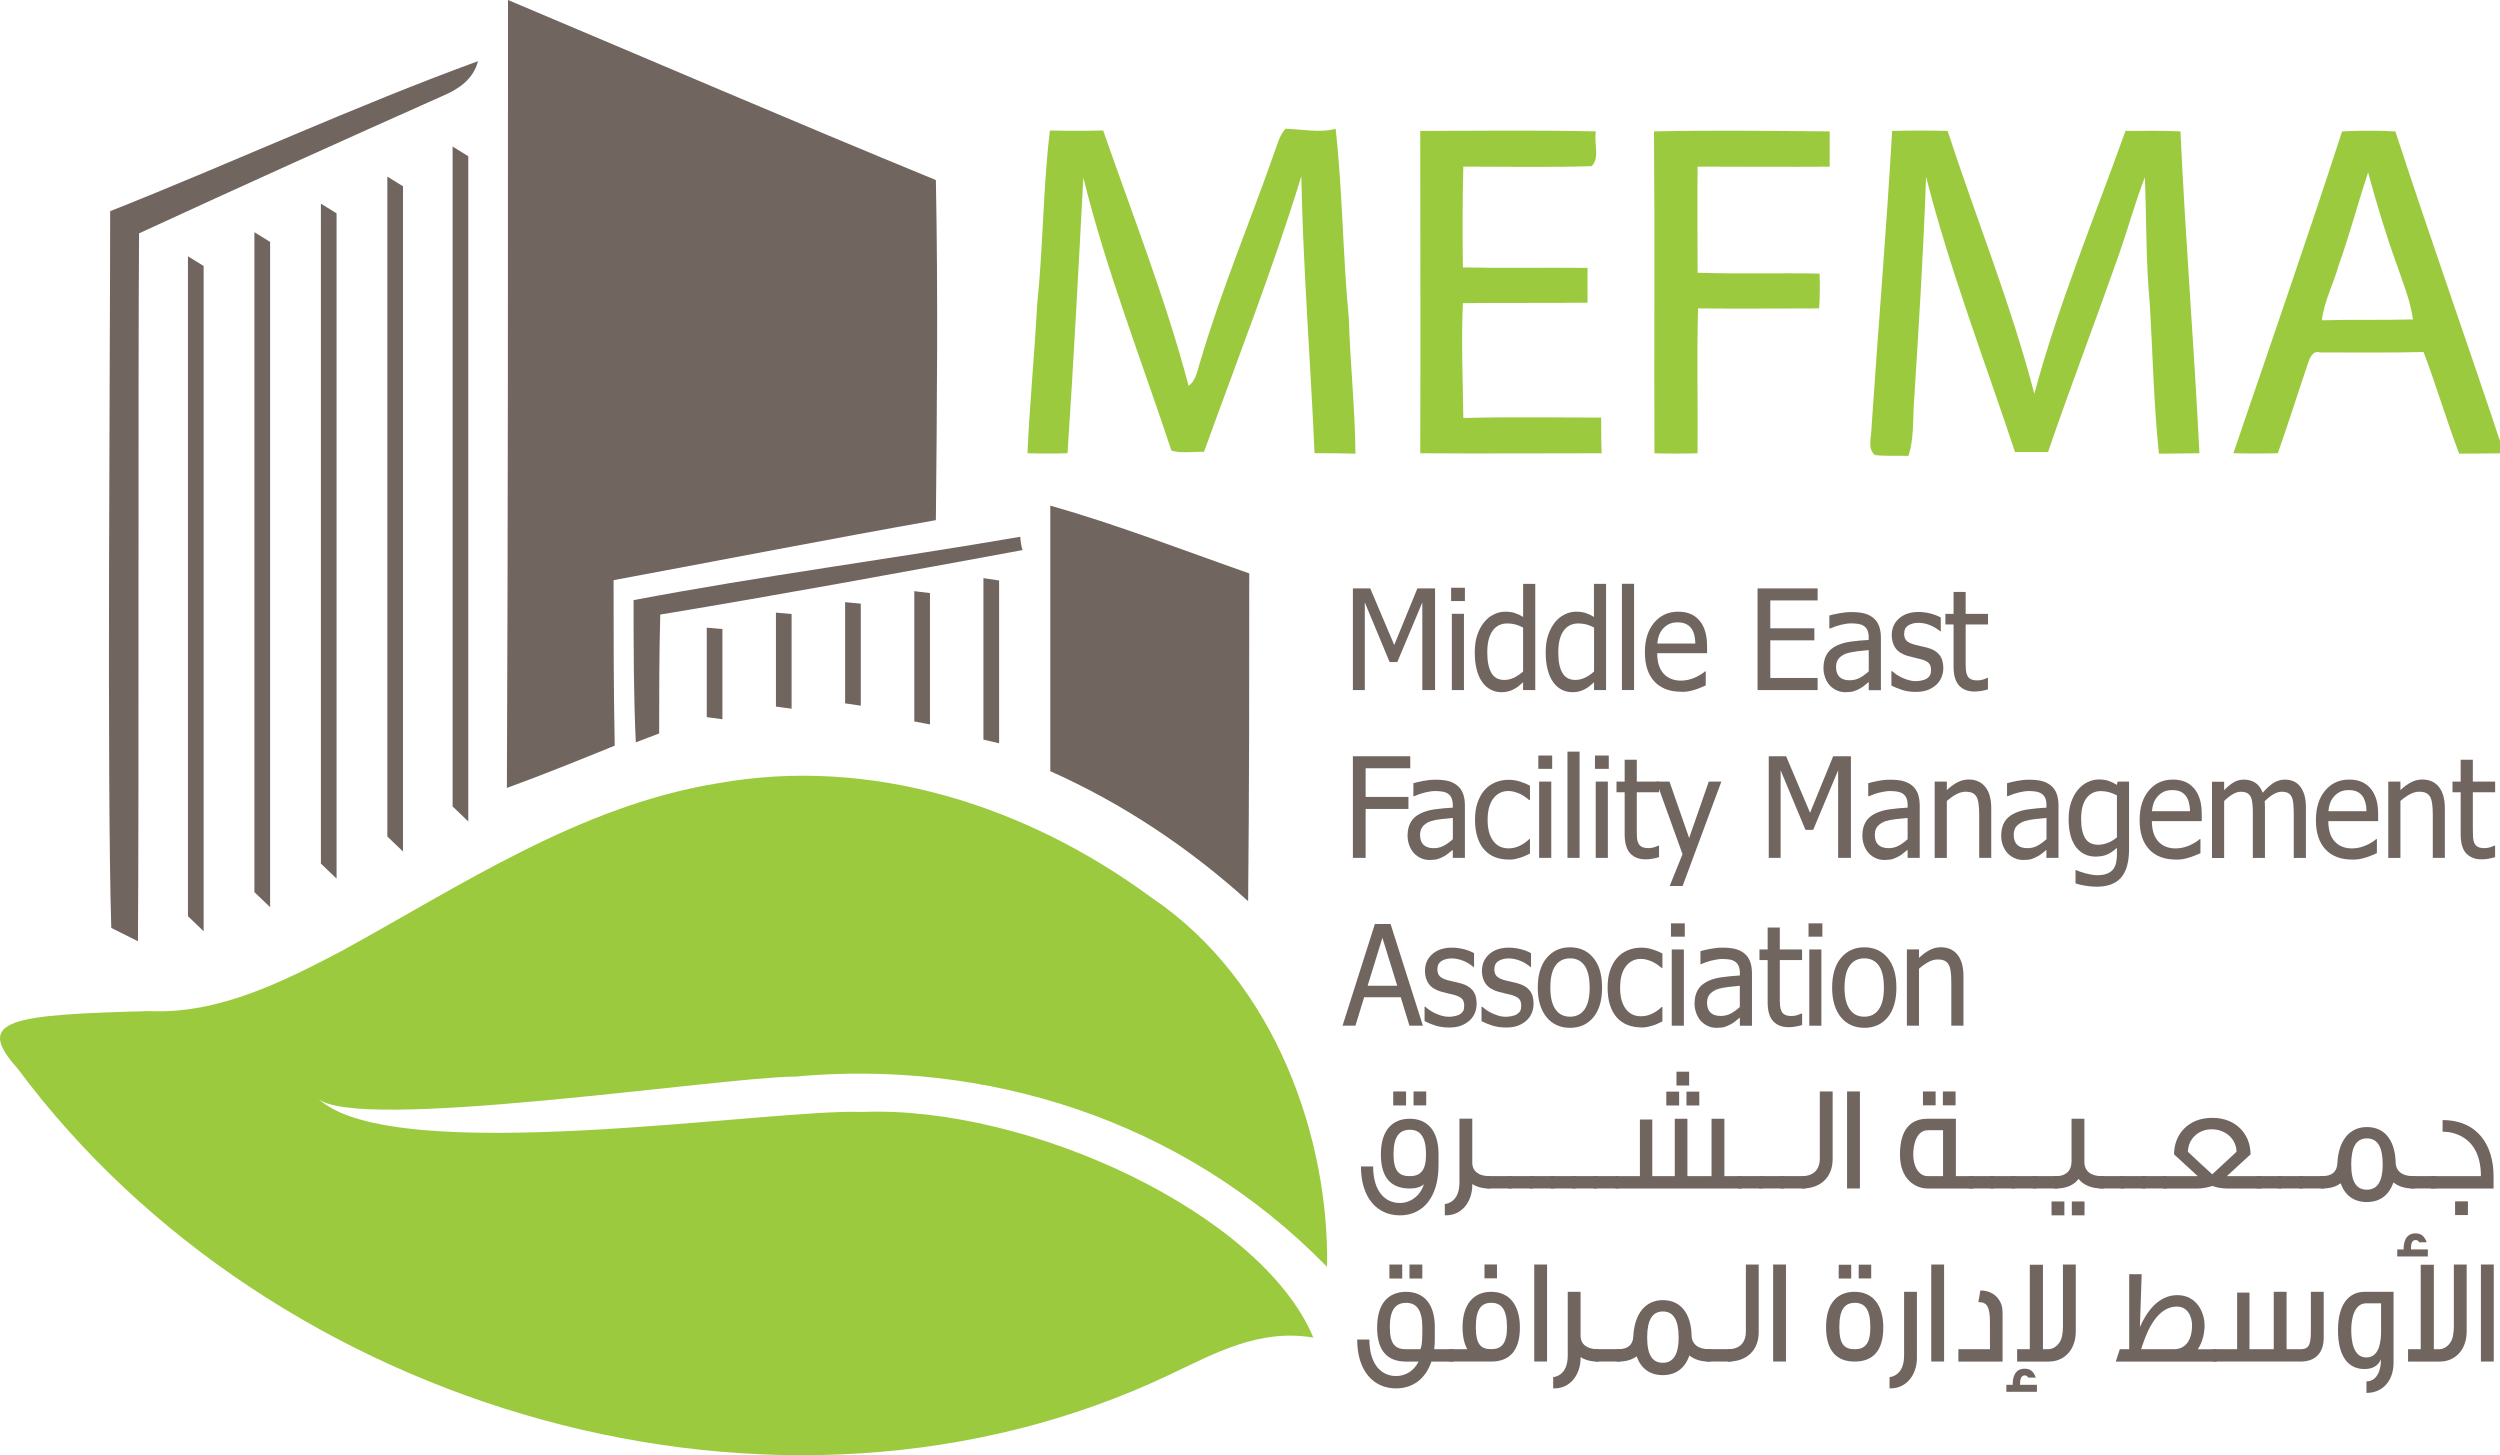 <svg width="134" height="78" viewBox="0 0 134 78" fill="none" xmlns="http://www.w3.org/2000/svg">
<path d="M50.161 9.65C42.476 6.494 34.854 3.216 27.229 0C27.229 14.116 27.229 28.176 27.169 42.233C29.136 41.517 31.04 40.743 32.95 39.968C32.888 36.991 32.888 34.013 32.888 31.096C38.668 30.023 44.445 28.892 50.163 27.88C50.222 21.803 50.282 15.727 50.163 9.653" fill="#716560"/>
<path d="M25.621 3.278C18.949 5.718 12.517 8.697 5.905 11.318C5.905 19.18 5.725 41.934 5.964 49.737C6.322 49.915 7.034 50.276 7.394 50.451C7.454 42.766 7.394 20.19 7.454 12.508C12.873 10.006 18.292 7.563 23.773 5.12C24.608 4.765 25.381 4.226 25.621 3.275" fill="#716560"/>
<path d="M66.96 30.735C63.385 29.482 59.87 28.114 56.296 27.101V41.336C60.169 43.062 63.743 45.446 66.9 48.304C66.96 42.408 66.96 36.569 66.96 30.732" fill="#716560"/>
<path d="M54.688 28.771C47.779 29.962 40.868 30.856 33.96 32.167C33.96 34.667 33.96 37.228 34.078 39.79C34.374 39.671 35.032 39.434 35.331 39.313C35.331 37.169 35.331 35.084 35.39 32.94C41.881 31.868 48.316 30.678 54.807 29.485C54.748 29.307 54.688 28.949 54.688 28.771Z" fill="#716560"/>
<path d="M76.919 36.989H76.236V32.291L74.896 35.486H74.484L73.154 32.291V36.989H72.515V31.539H73.446L74.731 34.572L75.971 31.539H76.919V36.989Z" fill="#716560"/>
<path d="M78.519 32.217H77.78V31.503H78.519V32.217ZM78.468 36.989H77.819V32.9H78.468V36.989Z" fill="#716560"/>
<path d="M82.287 36.989H81.638V36.569C81.537 36.661 81.449 36.734 81.375 36.793C81.3 36.852 81.212 36.906 81.114 36.955C81.022 37.002 80.924 37.038 80.826 37.063C80.728 37.089 80.612 37.102 80.481 37.102C80.272 37.102 80.076 37.056 79.898 36.963C79.72 36.868 79.568 36.734 79.445 36.556C79.316 36.376 79.218 36.154 79.151 35.888C79.081 35.623 79.048 35.319 79.048 34.974C79.048 34.628 79.089 34.304 79.179 34.043C79.267 33.783 79.388 33.551 79.543 33.358C79.682 33.18 79.854 33.041 80.053 32.941C80.254 32.837 80.462 32.786 80.681 32.786C80.875 32.786 81.042 32.809 81.187 32.855C81.331 32.902 81.48 32.971 81.64 33.067V31.296H82.29V36.991L82.287 36.989ZM81.638 35.992V33.636C81.475 33.554 81.331 33.497 81.202 33.464C81.076 33.433 80.934 33.417 80.787 33.417C80.452 33.417 80.189 33.549 80.001 33.814C79.813 34.079 79.718 34.461 79.718 34.961C79.718 35.461 79.792 35.809 79.937 36.064C80.081 36.319 80.313 36.445 80.635 36.445C80.805 36.445 80.975 36.404 81.15 36.324C81.323 36.239 81.486 36.128 81.638 35.992Z" fill="#716560"/>
<path d="M86.09 36.989H85.441V36.569C85.341 36.661 85.25 36.734 85.178 36.793C85.103 36.852 85.018 36.906 84.918 36.955C84.825 37.002 84.73 37.038 84.629 37.063C84.531 37.089 84.415 37.102 84.284 37.102C84.073 37.102 83.879 37.056 83.699 36.963C83.521 36.868 83.369 36.734 83.246 36.556C83.119 36.376 83.021 36.154 82.952 35.888C82.882 35.623 82.849 35.319 82.849 34.974C82.849 34.628 82.89 34.304 82.98 34.043C83.068 33.783 83.189 33.551 83.343 33.358C83.483 33.18 83.653 33.041 83.854 32.941C84.052 32.837 84.261 32.786 84.48 32.786C84.673 32.786 84.843 32.809 84.985 32.855C85.127 32.902 85.279 32.971 85.436 33.067V31.296H86.085V36.991L86.09 36.989ZM85.441 35.992V33.636C85.281 33.554 85.137 33.497 85.008 33.464C84.879 33.433 84.74 33.417 84.591 33.417C84.258 33.417 83.995 33.549 83.807 33.814C83.619 34.079 83.524 34.461 83.524 34.961C83.524 35.461 83.596 35.809 83.743 36.064C83.887 36.319 84.122 36.445 84.441 36.445C84.614 36.445 84.784 36.404 84.957 36.324C85.129 36.239 85.291 36.128 85.444 35.992" fill="#716560"/>
<path d="M87.585 31.291H86.936V36.986H87.585V31.291Z" fill="#716560"/>
<path d="M90.108 37.077C89.495 37.077 89.015 36.894 88.675 36.528C88.335 36.162 88.167 35.641 88.167 34.966C88.167 34.291 88.33 33.77 88.659 33.379C88.989 32.985 89.422 32.786 89.951 32.786C90.19 32.786 90.401 32.825 90.587 32.897C90.773 32.969 90.932 33.085 91.072 33.24C91.211 33.394 91.316 33.585 91.388 33.812C91.461 34.038 91.499 34.314 91.499 34.639V35.013H88.827C88.827 35.489 88.94 35.853 89.165 36.103C89.391 36.353 89.703 36.481 90.1 36.481C90.242 36.481 90.383 36.463 90.52 36.43C90.657 36.394 90.78 36.35 90.891 36.298C91.007 36.242 91.108 36.188 91.188 36.136C91.267 36.085 91.334 36.036 91.388 35.987H91.427V36.739C91.35 36.77 91.254 36.811 91.144 36.86C91.033 36.907 90.932 36.945 90.842 36.971C90.713 37.007 90.603 37.038 90.499 37.056C90.396 37.077 90.267 37.084 90.11 37.084M90.871 34.492C90.865 34.306 90.845 34.147 90.809 34.013C90.773 33.879 90.719 33.765 90.649 33.673C90.574 33.572 90.476 33.495 90.358 33.441C90.242 33.387 90.092 33.358 89.92 33.358C89.747 33.358 89.6 33.387 89.482 33.441C89.361 33.495 89.25 33.575 89.149 33.68C89.054 33.788 88.979 33.907 88.93 34.036C88.879 34.167 88.848 34.319 88.832 34.492H90.873H90.871Z" fill="#716560"/>
<path d="M94.205 36.989V31.539H97.424V32.183H94.888V33.677H97.251V34.322H94.888V36.339H97.424V36.989H94.205Z" fill="#716560"/>
<path d="M100.165 36.553C100.111 36.595 100.042 36.651 99.954 36.726C99.864 36.801 99.779 36.86 99.697 36.904C99.581 36.968 99.47 37.015 99.362 37.051C99.256 37.084 99.104 37.102 98.91 37.102C98.751 37.102 98.599 37.071 98.457 37.007C98.313 36.943 98.189 36.855 98.081 36.742C97.975 36.631 97.893 36.492 97.831 36.327C97.769 36.162 97.738 35.986 97.738 35.806C97.738 35.523 97.795 35.283 97.906 35.085C98.019 34.884 98.199 34.726 98.442 34.608C98.658 34.502 98.913 34.43 99.209 34.389C99.503 34.348 99.82 34.319 100.163 34.301V34.167C100.163 34.008 100.14 33.876 100.093 33.778C100.047 33.68 99.983 33.603 99.9 33.551C99.818 33.495 99.715 33.459 99.596 33.441C99.477 33.422 99.351 33.412 99.225 33.412C99.075 33.412 98.898 33.438 98.697 33.484C98.493 33.533 98.292 33.6 98.088 33.691H98.052V32.992C98.171 32.956 98.344 32.915 98.568 32.874C98.792 32.83 99.014 32.807 99.233 32.807C99.498 32.807 99.722 32.83 99.905 32.874C100.088 32.915 100.253 32.997 100.397 33.111C100.537 33.221 100.645 33.366 100.712 33.544C100.781 33.721 100.817 33.941 100.817 34.196V36.994H100.165V36.559V36.553ZM100.165 35.981V34.845C100.011 34.86 99.818 34.879 99.581 34.904C99.346 34.933 99.155 34.969 99.008 35.013C98.833 35.069 98.692 35.154 98.581 35.27C98.467 35.386 98.411 35.548 98.411 35.755C98.411 35.989 98.475 36.164 98.599 36.285C98.722 36.404 98.905 36.463 99.142 36.463C99.346 36.463 99.531 36.417 99.699 36.324C99.864 36.231 100.021 36.118 100.165 35.984" fill="#716560"/>
<path d="M102.662 37.087C102.405 37.087 102.163 37.048 101.938 36.976C101.714 36.901 101.529 36.824 101.379 36.744V35.971H101.415C101.469 36.02 101.534 36.071 101.609 36.126C101.683 36.182 101.781 36.241 101.907 36.303C102.016 36.355 102.139 36.404 102.271 36.445C102.402 36.486 102.539 36.509 102.683 36.509C102.786 36.509 102.897 36.496 103.013 36.471C103.131 36.445 103.217 36.411 103.276 36.373C103.356 36.319 103.415 36.257 103.448 36.193C103.485 36.128 103.503 36.035 103.503 35.906C103.503 35.742 103.459 35.618 103.376 35.535C103.291 35.453 103.144 35.381 102.93 35.327C102.848 35.303 102.74 35.278 102.608 35.249C102.474 35.218 102.351 35.188 102.237 35.154C101.944 35.064 101.73 34.925 101.596 34.734C101.462 34.546 101.397 34.316 101.397 34.048C101.397 33.68 101.529 33.379 101.789 33.149C102.052 32.917 102.4 32.801 102.835 32.801C103.046 32.801 103.265 32.83 103.479 32.886C103.696 32.943 103.879 33.015 104.026 33.1V33.835H103.99C103.825 33.696 103.639 33.587 103.438 33.505C103.235 33.422 103.028 33.384 102.825 33.384C102.608 33.384 102.431 33.43 102.281 33.525C102.134 33.621 102.062 33.765 102.062 33.958C102.062 34.131 102.106 34.257 102.191 34.342C102.279 34.425 102.418 34.497 102.608 34.548C102.706 34.574 102.812 34.602 102.93 34.628C103.049 34.651 103.173 34.682 103.304 34.716C103.59 34.791 103.804 34.917 103.946 35.092C104.09 35.267 104.162 35.507 104.162 35.809C104.162 35.984 104.129 36.151 104.062 36.308C103.995 36.466 103.902 36.6 103.776 36.713C103.637 36.834 103.479 36.929 103.307 36.991C103.131 37.053 102.915 37.087 102.652 37.087" fill="#716560"/>
<path d="M105.837 37.066C105.482 37.066 105.208 36.961 105.01 36.747C104.812 36.533 104.711 36.195 104.711 35.737V33.472H104.273V32.902H104.711V31.727H105.36V32.902H106.556V33.472H105.36V35.417C105.36 35.623 105.363 35.786 105.371 35.897C105.379 36.007 105.404 36.115 105.451 36.213C105.489 36.298 105.551 36.363 105.641 36.404C105.726 36.448 105.848 36.468 105.997 36.468C106.103 36.468 106.206 36.45 106.304 36.42C106.404 36.386 106.474 36.355 106.518 36.334H106.554V36.953C106.432 36.989 106.309 37.017 106.183 37.038C106.056 37.056 105.943 37.066 105.835 37.066" fill="#716560"/>
<path d="M75.59 41.179H73.198V42.715H75.492V43.359H73.198V45.982H72.515V40.535H75.59V41.179Z" fill="#716560"/>
<path d="M77.873 45.547C77.819 45.588 77.746 45.645 77.659 45.719C77.571 45.794 77.486 45.853 77.401 45.897C77.288 45.961 77.177 46.008 77.066 46.044C76.96 46.077 76.808 46.095 76.618 46.095C76.458 46.095 76.306 46.062 76.164 45.998C76.022 45.933 75.896 45.846 75.788 45.732C75.685 45.619 75.602 45.482 75.54 45.315C75.479 45.15 75.445 44.974 75.445 44.791C75.445 44.508 75.502 44.268 75.613 44.07C75.729 43.869 75.906 43.712 76.149 43.596C76.365 43.49 76.62 43.418 76.917 43.377C77.21 43.338 77.53 43.307 77.87 43.289V43.158C77.87 42.998 77.844 42.867 77.8 42.769C77.751 42.671 77.69 42.593 77.607 42.539C77.522 42.483 77.422 42.447 77.301 42.428C77.179 42.41 77.058 42.4 76.932 42.4C76.78 42.4 76.607 42.423 76.401 42.472C76.2 42.519 75.997 42.588 75.793 42.678H75.757V41.98C75.878 41.944 76.048 41.905 76.272 41.859C76.497 41.815 76.718 41.792 76.937 41.792C77.205 41.792 77.424 41.815 77.61 41.859C77.79 41.903 77.955 41.983 78.102 42.096C78.244 42.207 78.347 42.354 78.416 42.532C78.486 42.712 78.519 42.928 78.519 43.184V45.98H77.87V45.544L77.873 45.547ZM77.873 44.974V43.841C77.715 43.853 77.522 43.874 77.288 43.9C77.051 43.926 76.86 43.962 76.713 44.008C76.54 44.062 76.399 44.15 76.285 44.266C76.172 44.382 76.115 44.544 76.115 44.75C76.115 44.985 76.177 45.16 76.301 45.281C76.427 45.4 76.607 45.462 76.847 45.462C77.053 45.462 77.239 45.415 77.404 45.322C77.571 45.23 77.728 45.116 77.873 44.98" fill="#716560"/>
<path d="M80.862 46.072C80.597 46.072 80.352 46.029 80.133 45.944C79.911 45.856 79.72 45.725 79.563 45.549C79.403 45.374 79.28 45.153 79.195 44.885C79.107 44.617 79.061 44.302 79.061 43.941C79.061 43.581 79.107 43.271 79.2 43.011C79.293 42.751 79.411 42.532 79.566 42.354C79.718 42.176 79.906 42.04 80.133 41.942C80.359 41.844 80.602 41.797 80.865 41.797C81.076 41.797 81.279 41.828 81.478 41.893C81.674 41.955 81.849 42.029 82.006 42.112V42.885H81.967C81.921 42.844 81.862 42.795 81.79 42.743C81.717 42.689 81.63 42.635 81.524 42.578C81.436 42.532 81.328 42.488 81.207 42.452C81.086 42.416 80.968 42.398 80.854 42.398C80.517 42.398 80.246 42.532 80.042 42.8C79.839 43.068 79.736 43.449 79.736 43.941C79.736 44.434 79.836 44.797 80.032 45.068C80.231 45.336 80.504 45.472 80.854 45.472C81.066 45.472 81.269 45.426 81.46 45.333C81.65 45.237 81.82 45.122 81.967 44.975H82.006V45.75C81.942 45.781 81.859 45.82 81.764 45.866C81.666 45.91 81.578 45.944 81.501 45.967C81.388 46.003 81.292 46.026 81.205 46.047C81.117 46.065 81.004 46.075 80.867 46.075" fill="#716560"/>
<path d="M83.197 41.21H82.454V40.496H83.197V41.21ZM83.148 45.982H82.498V41.893H83.148V45.982Z" fill="#716560"/>
<path d="M84.665 40.287H84.016V45.982H84.665V40.287Z" fill="#716560"/>
<path d="M86.23 41.21H85.49V40.496H86.23V41.21ZM86.181 45.982H85.531V41.893H86.181V45.982Z" fill="#716560"/>
<path d="M88.209 46.062C87.853 46.062 87.58 45.954 87.381 45.743C87.183 45.529 87.082 45.191 87.082 44.73V42.465H86.644V41.895H87.082V40.72H87.732V41.895H88.925V42.465H87.732V44.41C87.732 44.617 87.734 44.779 87.742 44.89C87.747 45 87.773 45.109 87.822 45.204C87.861 45.289 87.925 45.353 88.013 45.395C88.098 45.438 88.219 45.459 88.368 45.459C88.474 45.459 88.575 45.441 88.675 45.41C88.773 45.377 88.845 45.348 88.889 45.328H88.925V45.944C88.804 45.98 88.68 46.008 88.556 46.031C88.43 46.052 88.317 46.062 88.209 46.062Z" fill="#716560"/>
<path d="M92.265 41.893L90.188 47.49H89.495L90.183 45.784L88.781 41.893H89.484L90.538 44.918L91.59 41.893H92.265Z" fill="#716560"/>
<path d="M99.209 45.982H98.524V41.287L97.187 44.48H96.772L95.442 41.287V45.982H94.805V40.535H95.736L97.019 43.565L98.258 40.535H99.209V45.982Z" fill="#716560"/>
<path d="M102.248 45.547C102.191 45.588 102.124 45.645 102.034 45.719C101.946 45.794 101.861 45.853 101.776 45.897C101.66 45.961 101.549 46.008 101.444 46.044C101.333 46.077 101.188 46.095 100.993 46.095C100.833 46.095 100.681 46.062 100.542 45.998C100.397 45.933 100.271 45.846 100.165 45.732C100.062 45.619 99.977 45.482 99.915 45.315C99.856 45.15 99.823 44.974 99.823 44.791C99.823 44.508 99.879 44.268 99.993 44.07C100.106 43.869 100.284 43.712 100.529 43.596C100.745 43.49 101 43.418 101.297 43.377C101.59 43.338 101.91 43.307 102.25 43.289V43.158C102.25 42.998 102.227 42.867 102.181 42.769C102.134 42.671 102.07 42.593 101.987 42.539C101.905 42.483 101.802 42.447 101.683 42.428C101.562 42.41 101.441 42.4 101.312 42.4C101.163 42.4 100.987 42.423 100.784 42.472C100.58 42.519 100.379 42.588 100.176 42.678H100.137V41.98C100.256 41.944 100.428 41.905 100.652 41.859C100.874 41.815 101.098 41.792 101.317 41.792C101.58 41.792 101.804 41.815 101.987 41.859C102.168 41.903 102.333 41.983 102.477 42.096C102.619 42.207 102.724 42.354 102.794 42.532C102.861 42.712 102.897 42.928 102.897 43.184V45.98H102.248V45.544V45.547ZM102.248 44.974V43.841C102.093 43.853 101.897 43.874 101.663 43.9C101.426 43.926 101.235 43.962 101.088 44.008C100.913 44.062 100.774 44.15 100.66 44.266C100.547 44.382 100.49 44.544 100.49 44.75C100.49 44.985 100.552 45.16 100.678 45.281C100.802 45.4 100.985 45.462 101.225 45.462C101.431 45.462 101.614 45.415 101.781 45.322C101.949 45.23 102.103 45.116 102.25 44.98" fill="#716560"/>
<path d="M106.734 45.982H106.085V43.653C106.085 43.465 106.074 43.292 106.056 43.13C106.041 42.967 106.007 42.838 105.958 42.74C105.907 42.637 105.832 42.56 105.739 42.511C105.644 42.462 105.515 42.436 105.353 42.436C105.19 42.436 105.025 42.483 104.853 42.575C104.68 42.666 104.515 42.787 104.35 42.931V45.985H103.698V41.895H104.35V42.349C104.541 42.166 104.734 42.026 104.922 41.929C105.111 41.831 105.312 41.782 105.52 41.782C105.902 41.782 106.198 41.913 106.412 42.179C106.626 42.444 106.731 42.828 106.731 43.331V45.985L106.734 45.982Z" fill="#716560"/>
<path d="M109.692 45.547C109.638 45.588 109.569 45.645 109.481 45.719C109.393 45.794 109.306 45.853 109.223 45.897C109.107 45.961 108.997 46.008 108.888 46.044C108.783 46.077 108.631 46.095 108.437 46.095C108.28 46.095 108.128 46.062 107.984 45.998C107.842 45.933 107.713 45.846 107.605 45.732C107.504 45.619 107.419 45.482 107.355 45.315C107.293 45.15 107.265 44.974 107.265 44.791C107.265 44.508 107.319 44.268 107.432 44.07C107.546 43.869 107.724 43.712 107.971 43.596C108.187 43.49 108.44 43.418 108.736 43.377C109.03 43.338 109.35 43.307 109.69 43.289V43.158C109.69 42.998 109.666 42.867 109.623 42.769C109.576 42.671 109.512 42.593 109.427 42.539C109.344 42.483 109.241 42.447 109.123 42.428C109.002 42.41 108.881 42.4 108.752 42.4C108.602 42.4 108.427 42.423 108.223 42.472C108.02 42.519 107.819 42.588 107.615 42.678H107.577V41.98C107.698 41.944 107.868 41.905 108.092 41.859C108.316 41.815 108.538 41.792 108.757 41.792C109.02 41.792 109.244 41.815 109.427 41.859C109.607 41.903 109.775 41.983 109.919 42.096C110.058 42.207 110.164 42.354 110.233 42.532C110.3 42.712 110.336 42.928 110.336 43.184V45.98H109.687V45.544L109.692 45.547ZM109.692 44.974V43.841C109.538 43.853 109.342 43.874 109.107 43.9C108.87 43.926 108.68 43.962 108.533 44.008C108.36 44.062 108.216 44.15 108.102 44.266C107.989 44.382 107.935 44.544 107.935 44.75C107.935 44.985 107.997 45.16 108.12 45.281C108.247 45.4 108.43 45.462 108.667 45.462C108.873 45.462 109.058 45.415 109.223 45.322C109.388 45.23 109.545 45.116 109.69 44.98" fill="#716560"/>
<path d="M111.282 46.639C111.329 46.66 111.39 46.686 111.478 46.717C111.563 46.748 111.661 46.779 111.769 46.807C111.888 46.838 111.999 46.864 112.099 46.882C112.202 46.9 112.31 46.91 112.432 46.91C112.63 46.91 112.8 46.882 112.942 46.825C113.081 46.771 113.189 46.691 113.266 46.593C113.341 46.492 113.393 46.379 113.421 46.248C113.449 46.116 113.467 45.967 113.467 45.799V45.444C113.292 45.603 113.12 45.722 112.952 45.799C112.782 45.874 112.573 45.913 112.321 45.913C111.88 45.913 111.53 45.74 111.269 45.395C111.009 45.047 110.878 44.552 110.878 43.9C110.878 43.56 110.924 43.261 111.014 42.996C111.104 42.733 111.226 42.511 111.378 42.331C111.524 42.156 111.695 42.019 111.89 41.924C112.089 41.828 112.295 41.779 112.506 41.779C112.705 41.779 112.877 41.805 113.024 41.854C113.171 41.906 113.318 41.978 113.465 42.068L113.503 41.893H114.117V45.516C114.117 46.209 113.972 46.717 113.689 47.041C113.403 47.366 112.967 47.528 112.38 47.528C112.192 47.528 111.999 47.51 111.8 47.479C111.604 47.449 111.419 47.405 111.249 47.353V46.634H111.282V46.639ZM113.467 44.877V42.632C113.305 42.55 113.156 42.49 113.019 42.454C112.88 42.421 112.743 42.403 112.609 42.403C112.282 42.403 112.019 42.532 111.831 42.787C111.64 43.045 111.548 43.41 111.548 43.887C111.548 44.364 111.62 44.686 111.764 44.923C111.908 45.16 112.14 45.279 112.465 45.279C112.633 45.279 112.805 45.243 112.986 45.173C113.166 45.103 113.323 45.006 113.47 44.879" fill="#716560"/>
<path d="M116.624 46.073C116.011 46.073 115.532 45.89 115.191 45.524C114.854 45.158 114.684 44.637 114.684 43.962C114.684 43.287 114.849 42.767 115.176 42.375C115.506 41.98 115.936 41.785 116.467 41.785C116.707 41.785 116.918 41.823 117.101 41.895C117.286 41.968 117.446 42.084 117.585 42.238C117.724 42.393 117.83 42.586 117.902 42.81C117.977 43.037 118.013 43.313 118.013 43.638V44.011H115.341C115.341 44.485 115.457 44.849 115.681 45.099C115.908 45.349 116.22 45.475 116.616 45.475C116.758 45.475 116.9 45.457 117.036 45.423C117.173 45.387 117.299 45.343 117.41 45.292C117.526 45.233 117.624 45.181 117.706 45.127C117.786 45.075 117.851 45.026 117.905 44.977H117.944V45.73C117.869 45.761 117.773 45.802 117.66 45.851C117.547 45.897 117.446 45.934 117.356 45.962C117.23 46.001 117.116 46.026 117.013 46.047C116.91 46.068 116.781 46.075 116.624 46.075M117.384 43.48C117.384 43.295 117.359 43.138 117.322 43.004C117.286 42.87 117.232 42.756 117.163 42.663C117.088 42.563 116.99 42.486 116.874 42.429C116.756 42.375 116.609 42.349 116.433 42.349C116.258 42.349 116.114 42.377 115.993 42.431C115.872 42.486 115.763 42.566 115.663 42.671C115.565 42.779 115.493 42.895 115.441 43.024C115.392 43.156 115.359 43.308 115.343 43.48H117.384Z" fill="#716560"/>
<path d="M122.945 45.982V43.617C122.945 43.429 122.937 43.256 122.925 43.096C122.909 42.939 122.881 42.813 122.837 42.722C122.791 42.625 122.726 42.553 122.641 42.506C122.556 42.46 122.443 42.437 122.296 42.437C122.162 42.437 122.02 42.48 121.865 42.568C121.711 42.656 121.551 42.782 121.389 42.944C121.394 42.985 121.396 43.034 121.396 43.091C121.402 43.15 121.402 43.217 121.402 43.295V45.985H120.752V43.619C120.752 43.431 120.747 43.258 120.732 43.099C120.716 42.942 120.69 42.815 120.644 42.725C120.598 42.627 120.533 42.555 120.448 42.509C120.363 42.462 120.247 42.439 120.103 42.439C119.959 42.439 119.814 42.486 119.662 42.578C119.505 42.674 119.356 42.792 119.214 42.936V45.99H118.562V41.901H119.214V42.357C119.384 42.176 119.551 42.035 119.719 41.937C119.886 41.836 120.069 41.787 120.27 41.787C120.5 41.787 120.701 41.841 120.878 41.952C121.054 42.063 121.188 42.243 121.281 42.493C121.476 42.261 121.67 42.086 121.855 41.968C122.043 41.849 122.247 41.787 122.463 41.787C122.628 41.787 122.78 41.813 122.914 41.87C123.053 41.924 123.169 42.011 123.272 42.135C123.376 42.261 123.455 42.416 123.512 42.599C123.569 42.784 123.597 43.016 123.597 43.297V45.987H122.948L122.945 45.982Z" fill="#716560"/>
<path d="M126.074 46.073C125.458 46.073 124.981 45.89 124.643 45.524C124.303 45.158 124.133 44.637 124.133 43.962C124.133 43.287 124.298 42.767 124.628 42.375C124.958 41.98 125.386 41.785 125.919 41.785C126.159 41.785 126.373 41.823 126.555 41.895C126.741 41.968 126.903 42.084 127.04 42.238C127.177 42.393 127.285 42.586 127.357 42.81C127.432 43.037 127.468 43.313 127.468 43.638V44.011H124.798C124.798 44.485 124.909 44.849 125.138 45.099C125.365 45.349 125.677 45.475 126.074 45.475C126.218 45.475 126.357 45.457 126.494 45.423C126.63 45.387 126.751 45.343 126.862 45.292C126.981 45.233 127.081 45.181 127.161 45.127C127.241 45.075 127.308 45.026 127.362 44.977H127.401V45.73C127.326 45.761 127.231 45.802 127.117 45.851C127.004 45.897 126.903 45.934 126.816 45.962C126.689 46.001 126.571 46.026 126.47 46.047C126.367 46.068 126.239 46.075 126.084 46.075M126.844 43.48C126.839 43.295 126.821 43.138 126.782 43.004C126.744 42.87 126.692 42.756 126.622 42.663C126.545 42.563 126.45 42.486 126.331 42.429C126.213 42.375 126.066 42.349 125.891 42.349C125.715 42.349 125.571 42.377 125.45 42.431C125.329 42.486 125.221 42.566 125.123 42.671C125.025 42.779 124.95 42.895 124.901 43.024C124.852 43.156 124.819 43.308 124.806 43.48H126.847H126.844Z" fill="#716560"/>
<path d="M131.047 45.982H130.398V43.653C130.398 43.465 130.387 43.292 130.369 43.13C130.351 42.967 130.32 42.838 130.271 42.74C130.217 42.637 130.143 42.56 130.05 42.511C129.954 42.462 129.828 42.436 129.663 42.436C129.498 42.436 129.336 42.483 129.166 42.575C128.993 42.666 128.826 42.787 128.663 42.931V45.985H128.011V41.895H128.663V42.349C128.854 42.166 129.047 42.026 129.238 41.929C129.426 41.831 129.625 41.782 129.833 41.782C130.215 41.782 130.511 41.913 130.725 42.179C130.939 42.444 131.044 42.828 131.044 43.331V45.985L131.047 45.982Z" fill="#716560"/>
<path d="M133.018 46.062C132.665 46.062 132.39 45.954 132.189 45.743C131.99 45.529 131.892 45.191 131.892 44.73V42.465H131.454V41.895H131.892V40.72H132.544V41.895H133.74V42.465H132.544V44.41C132.544 44.617 132.549 44.779 132.555 44.89C132.562 45 132.588 45.109 132.634 45.204C132.673 45.289 132.735 45.353 132.822 45.395C132.908 45.438 133.029 45.459 133.178 45.459C133.284 45.459 133.387 45.441 133.485 45.41C133.585 45.377 133.655 45.348 133.699 45.328H133.737V45.944C133.614 45.98 133.492 46.008 133.366 46.031C133.24 46.052 133.127 46.062 133.018 46.062Z" fill="#716560"/>
<path d="M71.961 54.975L73.693 49.528H74.535L76.267 54.975H75.546L75.079 53.453H73.118L72.652 54.975H71.964H71.961ZM74.891 52.834L74.097 50.267L73.306 52.834H74.891Z" fill="#716560"/>
<path d="M77.638 55.074C77.38 55.074 77.138 55.035 76.914 54.963C76.69 54.891 76.504 54.811 76.357 54.731V53.961H76.394C76.445 54.007 76.512 54.058 76.587 54.115C76.662 54.172 76.762 54.231 76.883 54.293C76.994 54.347 77.115 54.393 77.249 54.437C77.38 54.478 77.52 54.499 77.661 54.499C77.764 54.499 77.875 54.486 77.991 54.46C78.11 54.435 78.197 54.404 78.254 54.365C78.337 54.308 78.393 54.249 78.429 54.185C78.465 54.12 78.481 54.028 78.481 53.899C78.481 53.736 78.44 53.613 78.355 53.528C78.272 53.445 78.123 53.376 77.911 53.316C77.829 53.296 77.721 53.27 77.587 53.242C77.453 53.211 77.332 53.18 77.218 53.146C76.924 53.056 76.71 52.917 76.576 52.726C76.442 52.535 76.378 52.309 76.378 52.041C76.378 51.672 76.507 51.373 76.772 51.141C77.033 50.909 77.383 50.794 77.816 50.794C78.03 50.794 78.246 50.822 78.463 50.876C78.679 50.933 78.86 51.005 79.009 51.09V51.827H78.973C78.805 51.685 78.623 51.574 78.419 51.494C78.213 51.414 78.009 51.371 77.803 51.371C77.597 51.371 77.409 51.42 77.262 51.512C77.115 51.608 77.043 51.755 77.043 51.945C77.043 52.118 77.087 52.244 77.174 52.329C77.259 52.414 77.398 52.484 77.592 52.538C77.69 52.566 77.798 52.59 77.916 52.615C78.035 52.641 78.159 52.669 78.29 52.706C78.576 52.783 78.79 52.907 78.934 53.082C79.076 53.257 79.148 53.497 79.148 53.798C79.148 53.973 79.117 54.141 79.05 54.301C78.986 54.458 78.888 54.592 78.762 54.705C78.623 54.826 78.468 54.919 78.293 54.981C78.12 55.048 77.901 55.076 77.641 55.076" fill="#716560"/>
<path d="M80.689 55.074C80.431 55.074 80.189 55.035 79.968 54.963C79.741 54.891 79.558 54.811 79.409 54.731V53.961H79.445C79.499 54.007 79.566 54.058 79.64 54.115C79.715 54.172 79.813 54.231 79.939 54.293C80.05 54.347 80.169 54.393 80.303 54.437C80.434 54.478 80.571 54.499 80.718 54.499C80.818 54.499 80.929 54.486 81.047 54.46C81.163 54.435 81.251 54.404 81.308 54.365C81.385 54.308 81.447 54.249 81.483 54.185C81.519 54.12 81.537 54.028 81.537 53.899C81.537 53.736 81.496 53.613 81.411 53.528C81.328 53.445 81.179 53.376 80.968 53.316C80.885 53.296 80.777 53.27 80.643 53.242C80.509 53.211 80.388 53.18 80.274 53.146C79.978 53.056 79.764 52.917 79.63 52.726C79.496 52.535 79.432 52.309 79.432 52.041C79.432 51.672 79.563 51.373 79.826 51.141C80.089 50.909 80.434 50.794 80.872 50.794C81.086 50.794 81.3 50.822 81.516 50.876C81.733 50.933 81.916 51.005 82.063 51.09V51.827H82.027C81.862 51.685 81.676 51.574 81.475 51.494C81.272 51.414 81.065 51.371 80.859 51.371C80.653 51.371 80.465 51.42 80.318 51.512C80.169 51.608 80.097 51.755 80.097 51.945C80.097 52.118 80.14 52.244 80.228 52.329C80.316 52.414 80.455 52.484 80.645 52.538C80.743 52.566 80.852 52.59 80.968 52.615C81.086 52.641 81.212 52.669 81.344 52.706C81.63 52.783 81.841 52.907 81.985 53.082C82.13 53.257 82.199 53.497 82.199 53.798C82.199 53.973 82.168 54.141 82.101 54.301C82.034 54.458 81.939 54.592 81.815 54.705C81.676 54.826 81.522 54.919 81.349 54.981C81.174 55.048 80.955 55.076 80.694 55.076" fill="#716560"/>
<path d="M85.871 52.935C85.871 53.623 85.717 54.156 85.402 54.53C85.091 54.904 84.673 55.092 84.153 55.092C83.632 55.092 83.194 54.898 82.887 54.512C82.578 54.125 82.424 53.6 82.424 52.935C82.424 52.27 82.583 51.721 82.9 51.345C83.217 50.966 83.635 50.775 84.153 50.775C84.671 50.775 85.091 50.966 85.402 51.34C85.717 51.716 85.871 52.247 85.871 52.932M85.204 52.932C85.204 52.404 85.114 52.01 84.931 51.755C84.75 51.497 84.49 51.368 84.155 51.368C83.82 51.368 83.555 51.497 83.372 51.755C83.189 52.012 83.099 52.404 83.099 52.932C83.099 53.461 83.189 53.834 83.372 54.097C83.555 54.365 83.818 54.494 84.155 54.494C84.493 54.494 84.748 54.362 84.931 54.105C85.114 53.844 85.207 53.453 85.207 52.93" fill="#716560"/>
<path d="M87.966 55.069C87.704 55.069 87.459 55.025 87.237 54.937C87.016 54.852 86.825 54.721 86.668 54.545C86.508 54.37 86.387 54.149 86.299 53.881C86.212 53.613 86.168 53.301 86.168 52.937C86.168 52.574 86.212 52.27 86.302 52.01C86.394 51.747 86.513 51.528 86.668 51.35C86.82 51.172 87.008 51.036 87.234 50.94C87.461 50.842 87.706 50.794 87.966 50.794C88.178 50.794 88.384 50.827 88.58 50.889C88.775 50.951 88.951 51.025 89.105 51.108V51.883H89.067C89.02 51.84 88.961 51.793 88.889 51.742C88.817 51.688 88.729 51.633 88.626 51.577C88.538 51.531 88.43 51.487 88.306 51.451C88.185 51.414 88.067 51.397 87.954 51.397C87.618 51.397 87.345 51.533 87.142 51.801C86.938 52.069 86.838 52.45 86.838 52.94C86.838 53.43 86.936 53.798 87.134 54.066C87.33 54.334 87.603 54.471 87.954 54.471C88.165 54.471 88.368 54.424 88.559 54.331C88.75 54.236 88.92 54.118 89.067 53.973H89.105V54.746C89.041 54.78 88.961 54.819 88.863 54.862C88.765 54.909 88.68 54.942 88.6 54.965C88.49 54.999 88.389 55.025 88.301 55.043C88.216 55.063 88.103 55.074 87.964 55.074" fill="#716560"/>
<path d="M90.304 50.206H89.564V49.492H90.304V50.206ZM90.255 54.978H89.605V50.891H90.255V54.978Z" fill="#716560"/>
<path d="M93.254 54.543C93.2 54.584 93.128 54.641 93.043 54.715C92.953 54.79 92.865 54.852 92.783 54.893C92.669 54.958 92.556 55.004 92.45 55.04C92.342 55.074 92.192 55.092 91.999 55.092C91.84 55.092 91.688 55.061 91.546 54.996C91.404 54.932 91.278 54.844 91.169 54.728C91.066 54.618 90.984 54.478 90.922 54.311C90.86 54.149 90.827 53.973 90.827 53.79C90.827 53.507 90.886 53.267 90.997 53.069C91.11 52.868 91.288 52.713 91.533 52.595C91.749 52.489 92.007 52.417 92.301 52.378C92.597 52.337 92.914 52.306 93.257 52.285V52.157C93.257 51.997 93.231 51.865 93.187 51.765C93.141 51.667 93.076 51.592 92.994 51.538C92.912 51.484 92.808 51.445 92.69 51.427C92.569 51.412 92.448 51.402 92.321 51.402C92.172 51.402 91.997 51.425 91.793 51.474C91.59 51.52 91.386 51.587 91.182 51.68H91.144V50.982C91.267 50.943 91.438 50.904 91.662 50.861C91.886 50.817 92.108 50.794 92.326 50.794C92.589 50.794 92.816 50.817 92.996 50.861C93.18 50.904 93.342 50.982 93.489 51.097C93.63 51.211 93.736 51.355 93.803 51.533C93.873 51.711 93.906 51.927 93.906 52.185V54.978H93.257V54.545L93.254 54.543ZM93.254 53.971V52.837C93.097 52.852 92.904 52.87 92.667 52.899C92.43 52.925 92.239 52.961 92.095 53.007C91.922 53.061 91.78 53.149 91.667 53.265C91.553 53.378 91.497 53.54 91.497 53.747C91.497 53.978 91.559 54.156 91.682 54.275C91.809 54.396 91.989 54.455 92.229 54.455C92.435 54.455 92.62 54.409 92.785 54.316C92.953 54.223 93.107 54.11 93.257 53.973" fill="#716560"/>
<path d="M95.872 55.058C95.517 55.058 95.241 54.95 95.045 54.739C94.844 54.525 94.746 54.187 94.746 53.726V51.461H94.308V50.891H94.746V49.716H95.398V50.891H96.591V51.461H95.398V53.406C95.398 53.615 95.398 53.775 95.409 53.888C95.416 53.999 95.442 54.105 95.488 54.203C95.53 54.288 95.591 54.352 95.679 54.393C95.767 54.437 95.885 54.458 96.035 54.458C96.14 54.458 96.243 54.44 96.341 54.409C96.439 54.375 96.511 54.347 96.555 54.326H96.594V54.942C96.473 54.978 96.347 55.007 96.223 55.027C96.097 55.048 95.983 55.058 95.877 55.058" fill="#716560"/>
<path d="M97.679 50.206H96.937V49.492H97.679V50.206ZM97.627 54.978H96.978V50.891H97.627V54.978Z" fill="#716560"/>
<path d="M101.647 52.935C101.647 53.623 101.49 54.156 101.178 54.53C100.864 54.904 100.446 55.092 99.928 55.092C99.41 55.092 98.97 54.898 98.663 54.512C98.356 54.125 98.202 53.6 98.202 52.935C98.202 52.27 98.359 51.721 98.676 51.345C98.993 50.966 99.41 50.775 99.928 50.775C100.446 50.775 100.864 50.966 101.178 51.34C101.49 51.716 101.647 52.247 101.647 52.932M100.977 52.932C100.977 52.404 100.887 52.01 100.704 51.755C100.524 51.497 100.263 51.368 99.928 51.368C99.593 51.368 99.325 51.497 99.145 51.755C98.962 52.012 98.867 52.404 98.867 52.932C98.867 53.461 98.96 53.834 99.145 54.097C99.325 54.365 99.588 54.494 99.928 54.494C100.269 54.494 100.521 54.362 100.701 54.105C100.887 53.844 100.977 53.453 100.977 52.93" fill="#716560"/>
<path d="M105.242 54.976H104.59V52.646C104.59 52.458 104.582 52.283 104.564 52.121C104.546 51.958 104.515 51.83 104.464 51.732C104.412 51.631 104.34 51.554 104.245 51.502C104.152 51.453 104.023 51.428 103.858 51.428C103.693 51.428 103.531 51.474 103.361 51.567C103.188 51.657 103.021 51.778 102.858 51.922V54.976H102.209V50.889H102.858V51.343C103.052 51.16 103.242 51.018 103.433 50.92C103.621 50.822 103.819 50.773 104.028 50.773C104.41 50.773 104.706 50.904 104.92 51.17C105.134 51.435 105.242 51.819 105.242 52.319V54.973V54.976Z" fill="#716560"/>
<path d="M68.9 6.901C69.797 6.924 70.717 7.138 71.59 6.901C71.969 10.274 71.969 13.696 72.299 17.072C72.368 19.479 72.631 21.886 72.652 24.316C71.92 24.292 71.188 24.292 70.459 24.292C70.245 19.36 69.846 14.402 69.75 9.449C68.217 14.454 66.305 19.314 64.535 24.22C63.968 24.197 63.354 24.316 62.788 24.151C61.182 19.291 59.296 14.498 58.067 9.519C57.806 14.451 57.549 19.36 57.219 24.292C56.51 24.316 55.778 24.316 55.072 24.292C55.191 21.648 55.449 19.005 55.59 16.34C55.92 13.225 55.897 10.109 56.276 6.994C57.242 7.017 58.188 7.017 59.131 6.994C60.711 11.55 62.481 16.031 63.71 20.682C64.133 20.375 64.182 19.809 64.347 19.337C65.455 15.562 66.99 11.926 68.287 8.223C68.454 7.774 68.57 7.277 68.9 6.901Z" fill="#9BCA3E"/>
<path d="M76.123 7.017C79.261 7.017 82.4 6.97 85.539 7.042C85.42 7.633 85.773 8.504 85.302 8.908C83.011 8.978 80.723 8.931 78.434 8.931C78.388 10.725 78.388 12.541 78.411 14.335C80.63 14.381 82.849 14.335 85.091 14.358V16.224C82.872 16.247 80.656 16.224 78.411 16.247C78.318 18.301 78.411 20.352 78.434 22.406C80.888 22.334 83.367 22.383 85.822 22.383C85.822 23.019 85.822 23.656 85.848 24.295C82.591 24.295 79.359 24.318 76.125 24.295C76.146 18.535 76.125 12.776 76.125 7.019" fill="#9BCA3E"/>
<path d="M88.654 7.043C91.793 6.973 94.929 7.017 98.07 7.043V8.932C95.71 8.957 93.35 8.932 90.992 8.932C90.969 10.844 90.992 12.73 90.992 14.619C93.164 14.691 95.357 14.619 97.529 14.665C97.552 15.279 97.552 15.915 97.504 16.531C95.357 16.531 93.187 16.554 91.015 16.531C90.943 19.103 91.015 21.698 90.989 24.295C90.211 24.318 89.433 24.318 88.678 24.295C88.654 18.538 88.701 12.802 88.654 7.043Z" fill="#9BCA3E"/>
<path d="M100.31 22.971C100.663 17.66 101.114 12.351 101.418 7.017C102.41 6.994 103.399 6.994 104.392 7.017C105.927 11.715 107.791 16.314 109.04 21.107C110.336 16.294 112.251 11.694 113.926 7.017C114.892 7.017 115.882 6.994 116.874 7.043C117.134 12.8 117.606 18.536 117.889 24.295C117.183 24.295 116.451 24.318 115.72 24.318C115.436 21.651 115.39 18.938 115.225 16.247C115.014 14.005 115.057 11.764 114.965 9.498C114.444 10.844 114.068 12.235 113.596 13.583C112.344 17.147 110.999 20.662 109.775 24.226H108.004C106.376 19.319 104.513 14.48 103.237 9.475C103.095 13.583 102.835 17.688 102.575 21.793C102.528 22.69 102.575 23.586 102.291 24.437C101.701 24.414 101.088 24.46 100.498 24.39C100.075 24.037 100.31 23.447 100.31 22.976" fill="#9BCA3E"/>
<path d="M128.393 7.043C127.447 6.994 126.504 6.994 125.535 7.043C123.672 12.799 121.667 18.533 119.709 24.295C120.51 24.316 121.314 24.316 122.092 24.295C122.657 22.689 123.177 21.038 123.721 19.435C123.814 19.149 123.981 18.773 124.357 18.891C126.197 18.891 128.063 18.914 129.903 18.868C130.586 20.662 131.127 22.525 131.812 24.318C132.614 24.318 133.418 24.297 134.219 24.297C132.31 18.538 130.279 12.828 128.393 7.045M124.453 17.167C124.571 16.154 125.066 15.232 125.347 14.24C125.937 12.588 126.385 10.89 126.929 9.238C127.378 10.89 127.872 12.542 128.462 14.17C128.795 15.139 129.194 16.105 129.336 17.121C127.707 17.167 126.079 17.121 124.453 17.167Z" fill="#9BCA3E"/>
<path d="M10.915 49.915L10.074 49.108V13.738L10.915 14.256V49.915Z" fill="#716560"/>
<path d="M25.1 44.032L24.26 43.225V7.854L25.1 8.375V44.032Z" fill="#716560"/>
<path d="M38.722 38.55L37.882 38.44V33.644L38.722 33.716V38.55Z" fill="#716560"/>
<path d="M42.43 37.986L41.59 37.873V32.837L42.43 32.912V37.986Z" fill="#716560"/>
<path d="M46.138 37.824L45.298 37.7V32.276L46.138 32.356V37.824Z" fill="#716560"/>
<path d="M49.846 38.829L49.006 38.669V31.686L49.846 31.789V38.829Z" fill="#716560"/>
<path d="M53.552 39.839L52.712 39.643V30.987L53.552 31.114V39.839Z" fill="#716560"/>
<path d="M14.478 48.623L13.636 47.819V12.446L14.478 12.967V48.623Z" fill="#716560"/>
<path d="M18.04 47.093L17.2 46.289V10.915L18.04 11.436V47.093Z" fill="#716560"/>
<path d="M21.601 45.642L20.761 44.835V9.465L21.601 9.985V45.642Z" fill="#716560"/>
<path d="M75.03 65.142C73.809 65.142 72.946 64.198 72.946 62.521H73.6C73.6 63.822 74.216 64.479 75.03 64.479C75.597 64.479 76.118 64.111 76.324 63.472C76.141 63.647 75.837 63.704 75.564 63.704C74.582 63.704 74.015 63.152 74.015 61.874C74.015 60.596 74.615 59.965 75.564 59.965C76.512 59.965 77.105 60.611 77.105 61.851V62.459C77.105 64.16 76.283 65.144 75.028 65.144M74.677 58.504H75.365V59.253H74.677V58.504ZM75.564 60.557C74.997 60.557 74.693 60.934 74.693 61.859C74.693 62.784 74.997 63.041 75.564 63.041C76.131 63.041 76.435 62.753 76.435 61.874C76.435 60.931 76.123 60.555 75.564 60.555M75.765 58.501H76.445V59.251H75.765V58.501Z" fill="#716560"/>
<path d="M79.816 63.704C79.455 63.704 79.153 63.616 78.914 63.464V63.521C78.914 64.376 78.378 65.175 77.442 65.141V64.533C77.705 64.518 77.994 64.317 78.115 64.013C78.251 63.701 78.226 63.302 78.226 63.085V59.962H78.914V62.32C78.914 62.784 79.275 63.039 79.816 63.039H79.895V63.701H79.816V63.704Z" fill="#716560"/>
<path d="M81.04 63.039H79.697V63.701H81.04V63.039Z" fill="#716560"/>
<path d="M82.181 63.039H80.839V63.701H82.181V63.039Z" fill="#716560"/>
<path d="M83.323 63.039H81.98V63.701H83.323V63.039Z" fill="#716560"/>
<path d="M84.464 63.039H83.122V63.701H84.464V63.039Z" fill="#716560"/>
<path d="M85.609 63.039H84.266V63.701H85.609V63.039Z" fill="#716560"/>
<path d="M86.75 63.039H85.407V63.701H86.75V63.039Z" fill="#716560"/>
<path d="M86.59 63.704V63.041H87.899V60.006H88.562V63.041H89.768V59.965H90.445V63.041H91.739V59.965H92.427V63.041H93.362V63.704H86.588H86.59ZM89.314 58.511H90.002V59.254H89.314V58.511ZM89.858 57.442H90.538V58.184H89.858V57.442ZM90.394 58.511H91.082V59.254H90.394V58.511Z" fill="#716560"/>
<path d="M94.491 63.039H93.149V63.701H94.491V63.039Z" fill="#716560"/>
<path d="M95.633 63.039H94.29V63.701H95.633V63.039Z" fill="#716560"/>
<path d="M96.774 63.039H95.432V63.701H96.774V63.039Z" fill="#716560"/>
<path d="M96.576 63.704V63.041C97.215 63.041 97.542 62.688 97.542 62.09V58.503H98.23V62.124C98.23 63.106 97.583 63.706 96.576 63.706" fill="#716560"/>
<path d="M99.691 58.501H99.003V63.701H99.691V58.501Z" fill="#716560"/>
<path d="M103.317 63.704C102.701 63.704 101.838 63.248 101.838 61.889C101.838 60.531 102.413 59.965 103.317 59.965H104.835V63.041H105.77V63.704H103.317ZM104.147 60.58H103.34C102.701 60.58 102.549 61.395 102.549 61.892C102.549 62.389 102.766 63.041 103.34 63.041H104.147V60.58ZM103.07 58.503H103.75V59.246H103.07V58.503ZM104.139 58.503H104.819V59.246H104.139V58.503Z" fill="#716560"/>
<path d="M106.873 63.039H105.531V63.701H106.873V63.039Z" fill="#716560"/>
<path d="M108.015 63.039H106.672V63.701H108.015V63.039Z" fill="#716560"/>
<path d="M109.156 63.039H107.814V63.701H109.156V63.039Z" fill="#716560"/>
<path d="M110.298 63.039H108.955V63.701H110.298V63.039Z" fill="#716560"/>
<path d="M109.963 64.399H110.651V65.141H109.963V64.399ZM112.64 63.703C112.096 63.696 111.674 63.52 111.411 63.191C111.156 63.526 110.749 63.703 110.22 63.703H110.099V63.041H110.22C110.731 63.041 111.035 62.745 111.035 62.258V59.964H111.723V62.281C111.723 62.768 112.073 63.041 112.643 63.041H112.764V63.703H112.643H112.64ZM111.05 64.399H111.731V65.141H111.05V64.399Z" fill="#716560"/>
<path d="M113.862 63.039H112.519V63.701H113.862V63.039Z" fill="#716560"/>
<path d="M115.003 63.039H113.661V63.701H115.003V63.039Z" fill="#716560"/>
<path d="M116.147 63.039H114.805V63.701H116.147V63.039Z" fill="#716560"/>
<path d="M119.358 63.704C119.103 63.704 118.822 63.655 118.575 63.567C118.32 63.655 118.039 63.704 117.791 63.704H115.946V63.041H117.799L116.529 61.874C116.529 60.812 117.279 59.916 118.575 59.916C119.871 59.916 120.629 60.81 120.629 61.874L119.358 63.041H121.203V63.704H119.358ZM118.59 60.531H118.575C117.791 60.516 117.273 61.106 117.273 61.737C117.601 62.057 118.575 62.943 118.575 62.943L119.876 61.737C119.876 61.121 119.366 60.555 118.59 60.531Z" fill="#716560"/>
<path d="M122.296 63.039H120.953V63.701H122.296V63.039Z" fill="#716560"/>
<path d="M123.44 63.039H122.097V63.701H123.44V63.039Z" fill="#716560"/>
<path d="M124.582 63.039H123.239V63.701H124.582V63.039Z" fill="#716560"/>
<path d="M129.318 63.703C128.895 63.703 128.542 63.585 128.287 63.376C128.055 64.056 127.568 64.43 126.865 64.43C126.161 64.43 125.69 64.069 125.458 63.423C125.218 63.605 124.899 63.701 124.499 63.701H124.378V63.039H124.499C124.971 63.031 125.259 62.83 125.283 62.351C125.339 61.152 125.922 60.41 126.865 60.41C127.808 60.41 128.367 61.106 128.406 62.278C128.406 62.765 128.756 63.039 129.315 63.039H129.444V63.701H129.315L129.318 63.703ZM126.865 61.018C126.298 61.018 126.025 61.482 126.025 62.41C126.025 63.337 126.295 63.768 126.865 63.768C127.434 63.768 127.713 63.304 127.713 62.425C127.713 61.482 127.442 61.018 126.865 61.018Z" fill="#716560"/>
<path d="M130.55 63.039H129.207V63.701H130.55V63.039Z" fill="#716560"/>
<path d="M130.3 63.704V63.041H132.977C132.977 60.549 130.923 60.66 130.923 60.66V60.037C132.817 60.037 133.655 61.41 133.655 63.041V63.704H130.3ZM131.593 64.392H132.281V65.126H131.593V64.392Z" fill="#716560"/>
<path d="M76.723 72.981C76.412 73.908 75.724 74.418 74.829 74.418C73.608 74.418 72.745 73.475 72.745 71.798H73.399C73.399 73.099 74.015 73.756 74.829 73.756C75.332 73.756 75.796 73.475 76.035 72.981H75.365C74.383 72.981 73.814 72.429 73.814 71.151C73.814 69.873 74.414 69.242 75.365 69.242C76.316 69.242 76.906 69.888 76.906 71.128V71.736C76.906 71.945 76.899 72.135 76.875 72.318H77.906V72.981H76.723ZM74.471 67.78H75.159V68.53H74.471V67.78ZM75.365 69.834C74.798 69.834 74.494 70.21 74.494 71.135C74.494 72.061 74.798 72.318 75.365 72.318H76.126C76.244 72.135 76.236 71.558 76.236 71.151C76.236 70.208 75.924 69.832 75.365 69.832M75.548 67.778H76.236V68.528H75.548V67.778Z" fill="#716560"/>
<path d="M79.926 72.98H77.659V72.318H78.648C78.481 72.029 78.393 71.63 78.393 71.135C78.393 69.914 78.983 69.241 79.926 69.241C80.87 69.241 81.467 69.911 81.467 71.158C81.467 72.406 80.9 72.98 79.926 72.98ZM79.926 69.831C79.375 69.831 79.104 70.207 79.104 71.133C79.104 72.058 79.375 72.315 79.926 72.315C80.478 72.315 80.774 72.019 80.774 71.148C80.774 70.205 80.493 69.829 79.926 69.829M79.568 67.775H80.238V68.517H79.568V67.775Z" fill="#716560"/>
<path d="M82.923 67.778H82.235V72.978H82.923V67.778Z" fill="#716560"/>
<path d="M85.621 72.98C85.261 72.98 84.959 72.893 84.719 72.741V72.797C84.719 73.653 84.183 74.452 83.251 74.418V73.81C83.513 73.795 83.802 73.594 83.921 73.29C84.057 72.978 84.031 72.578 84.031 72.362V69.239H84.719V71.597C84.719 72.061 85.08 72.316 85.621 72.316H85.701V72.978H85.621V72.98Z" fill="#716560"/>
<path d="M86.846 72.315H85.503V72.978H86.846V72.315Z" fill="#716560"/>
<path d="M91.582 72.98C91.159 72.98 90.806 72.862 90.551 72.653C90.319 73.333 89.832 73.707 89.129 73.707C88.425 73.707 87.954 73.346 87.722 72.699C87.482 72.882 87.162 72.978 86.763 72.978H86.644V72.315H86.763C87.234 72.308 87.523 72.107 87.546 71.627C87.603 70.429 88.185 69.687 89.129 69.687C90.072 69.687 90.631 70.383 90.669 71.555C90.669 72.042 91.02 72.315 91.582 72.315H91.711V72.978H91.582V72.98ZM89.129 70.295C88.562 70.295 88.288 70.759 88.288 71.687C88.288 72.614 88.562 73.045 89.129 73.045C89.695 73.045 89.976 72.581 89.976 71.702C89.976 70.759 89.706 70.295 89.129 70.295Z" fill="#716560"/>
<path d="M92.811 72.315H91.468V72.978H92.811V72.315Z" fill="#716560"/>
<path d="M92.612 72.981V72.318C93.252 72.318 93.579 71.965 93.579 71.367V67.78H94.267V71.401C94.267 72.383 93.62 72.983 92.612 72.983" fill="#716560"/>
<path d="M95.728 67.778H95.04V72.978H95.728V67.778Z" fill="#716560"/>
<path d="M99.41 72.98C98.444 72.98 97.877 72.406 97.877 71.135C97.877 69.865 98.467 69.241 99.41 69.241C100.354 69.241 100.944 69.911 100.944 71.158C100.944 72.406 100.384 72.98 99.41 72.98ZM98.555 67.788H99.225V68.53H98.555V67.788ZM99.41 69.834C98.859 69.834 98.588 70.21 98.588 71.135C98.588 72.06 98.859 72.318 99.41 72.318C99.962 72.318 100.25 72.022 100.25 71.151C100.25 70.207 99.98 69.831 99.41 69.831M99.627 67.785H100.297V68.527H99.627V67.785Z" fill="#716560"/>
<path d="M101.279 74.418V73.81C101.542 73.795 101.83 73.594 101.949 73.29C102.085 72.978 102.059 72.578 102.059 72.362V69.239H102.747V72.795C102.747 73.65 102.212 74.449 101.276 74.416" fill="#716560"/>
<path d="M104.203 67.778H103.515V72.978H104.203V67.778Z" fill="#716560"/>
<path d="M104.969 72.981V72.318H106.662V70.919C106.662 70.04 106.517 69.793 106.038 69.793L106.149 69.169C106.636 69.169 107.012 69.394 107.211 69.778C107.321 69.986 107.339 70.131 107.339 70.561V72.983H104.966L104.969 72.981Z" fill="#716560"/>
<path d="M107.541 74.601V74.225H107.883V74.145C107.883 73.962 107.932 73.362 108.515 73.362C108.857 73.362 109.002 73.537 109.123 73.841H108.716C108.659 73.761 108.628 73.723 108.525 73.723C108.316 73.723 108.278 73.954 108.278 74.138V74.225H109.179V74.601H107.541ZM109.811 72.981H108.118V72.318H108.798V67.788H109.502V72.318H109.79C110.071 72.318 110.349 72.094 110.463 71.816C110.581 71.512 110.574 71.215 110.574 70.88V67.78H111.262V71.36C111.262 72.375 110.623 72.981 109.816 72.981" fill="#716560"/>
<path d="M113.405 72.981L113.622 72.318H114.124V68.298H114.794L114.699 71.112V71.128C115.05 70.329 115.681 69.419 116.704 69.419C117.727 69.419 118.175 70.329 118.165 71.066C118.165 71.401 118.077 71.914 117.799 72.321H118.814V72.983H113.405V72.981ZM116.688 70.033C115.457 70.033 114.954 71.759 114.764 72.318H116.513C117.248 72.318 117.495 71.687 117.495 71.04C117.495 70.584 117.263 70.033 116.688 70.033Z" fill="#716560"/>
<path d="M123.311 72.98H118.598V72.318H119.91V69.282H120.572V72.318H121.873V69.241H122.561V72.318H123.288C123.718 72.318 123.863 72.15 123.863 71.367V69.241H124.551V71.702C124.551 72.542 124.079 72.98 123.311 72.98Z" fill="#716560"/>
<path d="M126.865 74.658H126.842V74.042C127.45 74.042 127.633 73.346 127.617 72.859C127.473 73.21 127.169 73.38 126.731 73.38C125.829 73.38 125.316 72.653 125.316 71.303C125.316 69.952 125.86 69.241 126.754 69.241H128.295V73.037C128.295 74.052 127.671 74.658 126.865 74.658ZM127.625 69.857H126.834C126.146 69.857 126.027 70.777 126.027 71.279C126.027 71.823 126.115 72.759 126.834 72.759C127.553 72.759 127.625 71.865 127.625 71.329V69.857Z" fill="#716560"/>
<path d="M128.493 67.347V66.971H128.836V66.899C128.836 66.708 128.885 66.108 129.467 66.108C129.81 66.108 129.954 66.291 130.076 66.587H129.668C129.612 66.507 129.581 66.466 129.478 66.466C129.269 66.466 129.23 66.698 129.23 66.881V66.969H130.132V67.345H128.493V67.347ZM130.764 72.981H129.071V72.318H129.751V67.788H130.454V72.318H130.743C131.024 72.318 131.302 72.094 131.416 71.816C131.534 71.512 131.526 71.215 131.526 70.88V67.78H132.214V71.36C132.214 72.375 131.575 72.981 130.769 72.981" fill="#716560"/>
<path d="M133.665 67.778H132.977V72.978H133.665V67.778Z" fill="#716560"/>
<path d="M70.392 71.695C67.485 71.2 65.084 72.55 62.63 73.712C41.83 83.564 14.677 75.758 0.934 57.261C-1.413 54.651 0.566 54.388 7.99 54.195C11.68 54.365 15.128 52.644 18.279 50.989C24.755 47.443 31.084 43.184 38.472 41.983C46.682 40.511 55.01 43.178 61.677 48.082C68.462 52.633 71.258 61.186 71.129 67.904C63.308 59.879 52.653 56.777 42.633 57.705C38.712 57.717 18.98 60.743 17.029 58.864C20.99 62.675 41.237 59.408 46.205 59.601C55.129 59.24 67.624 65.046 70.394 71.692" fill="#9BCA3E"/>
</svg>
